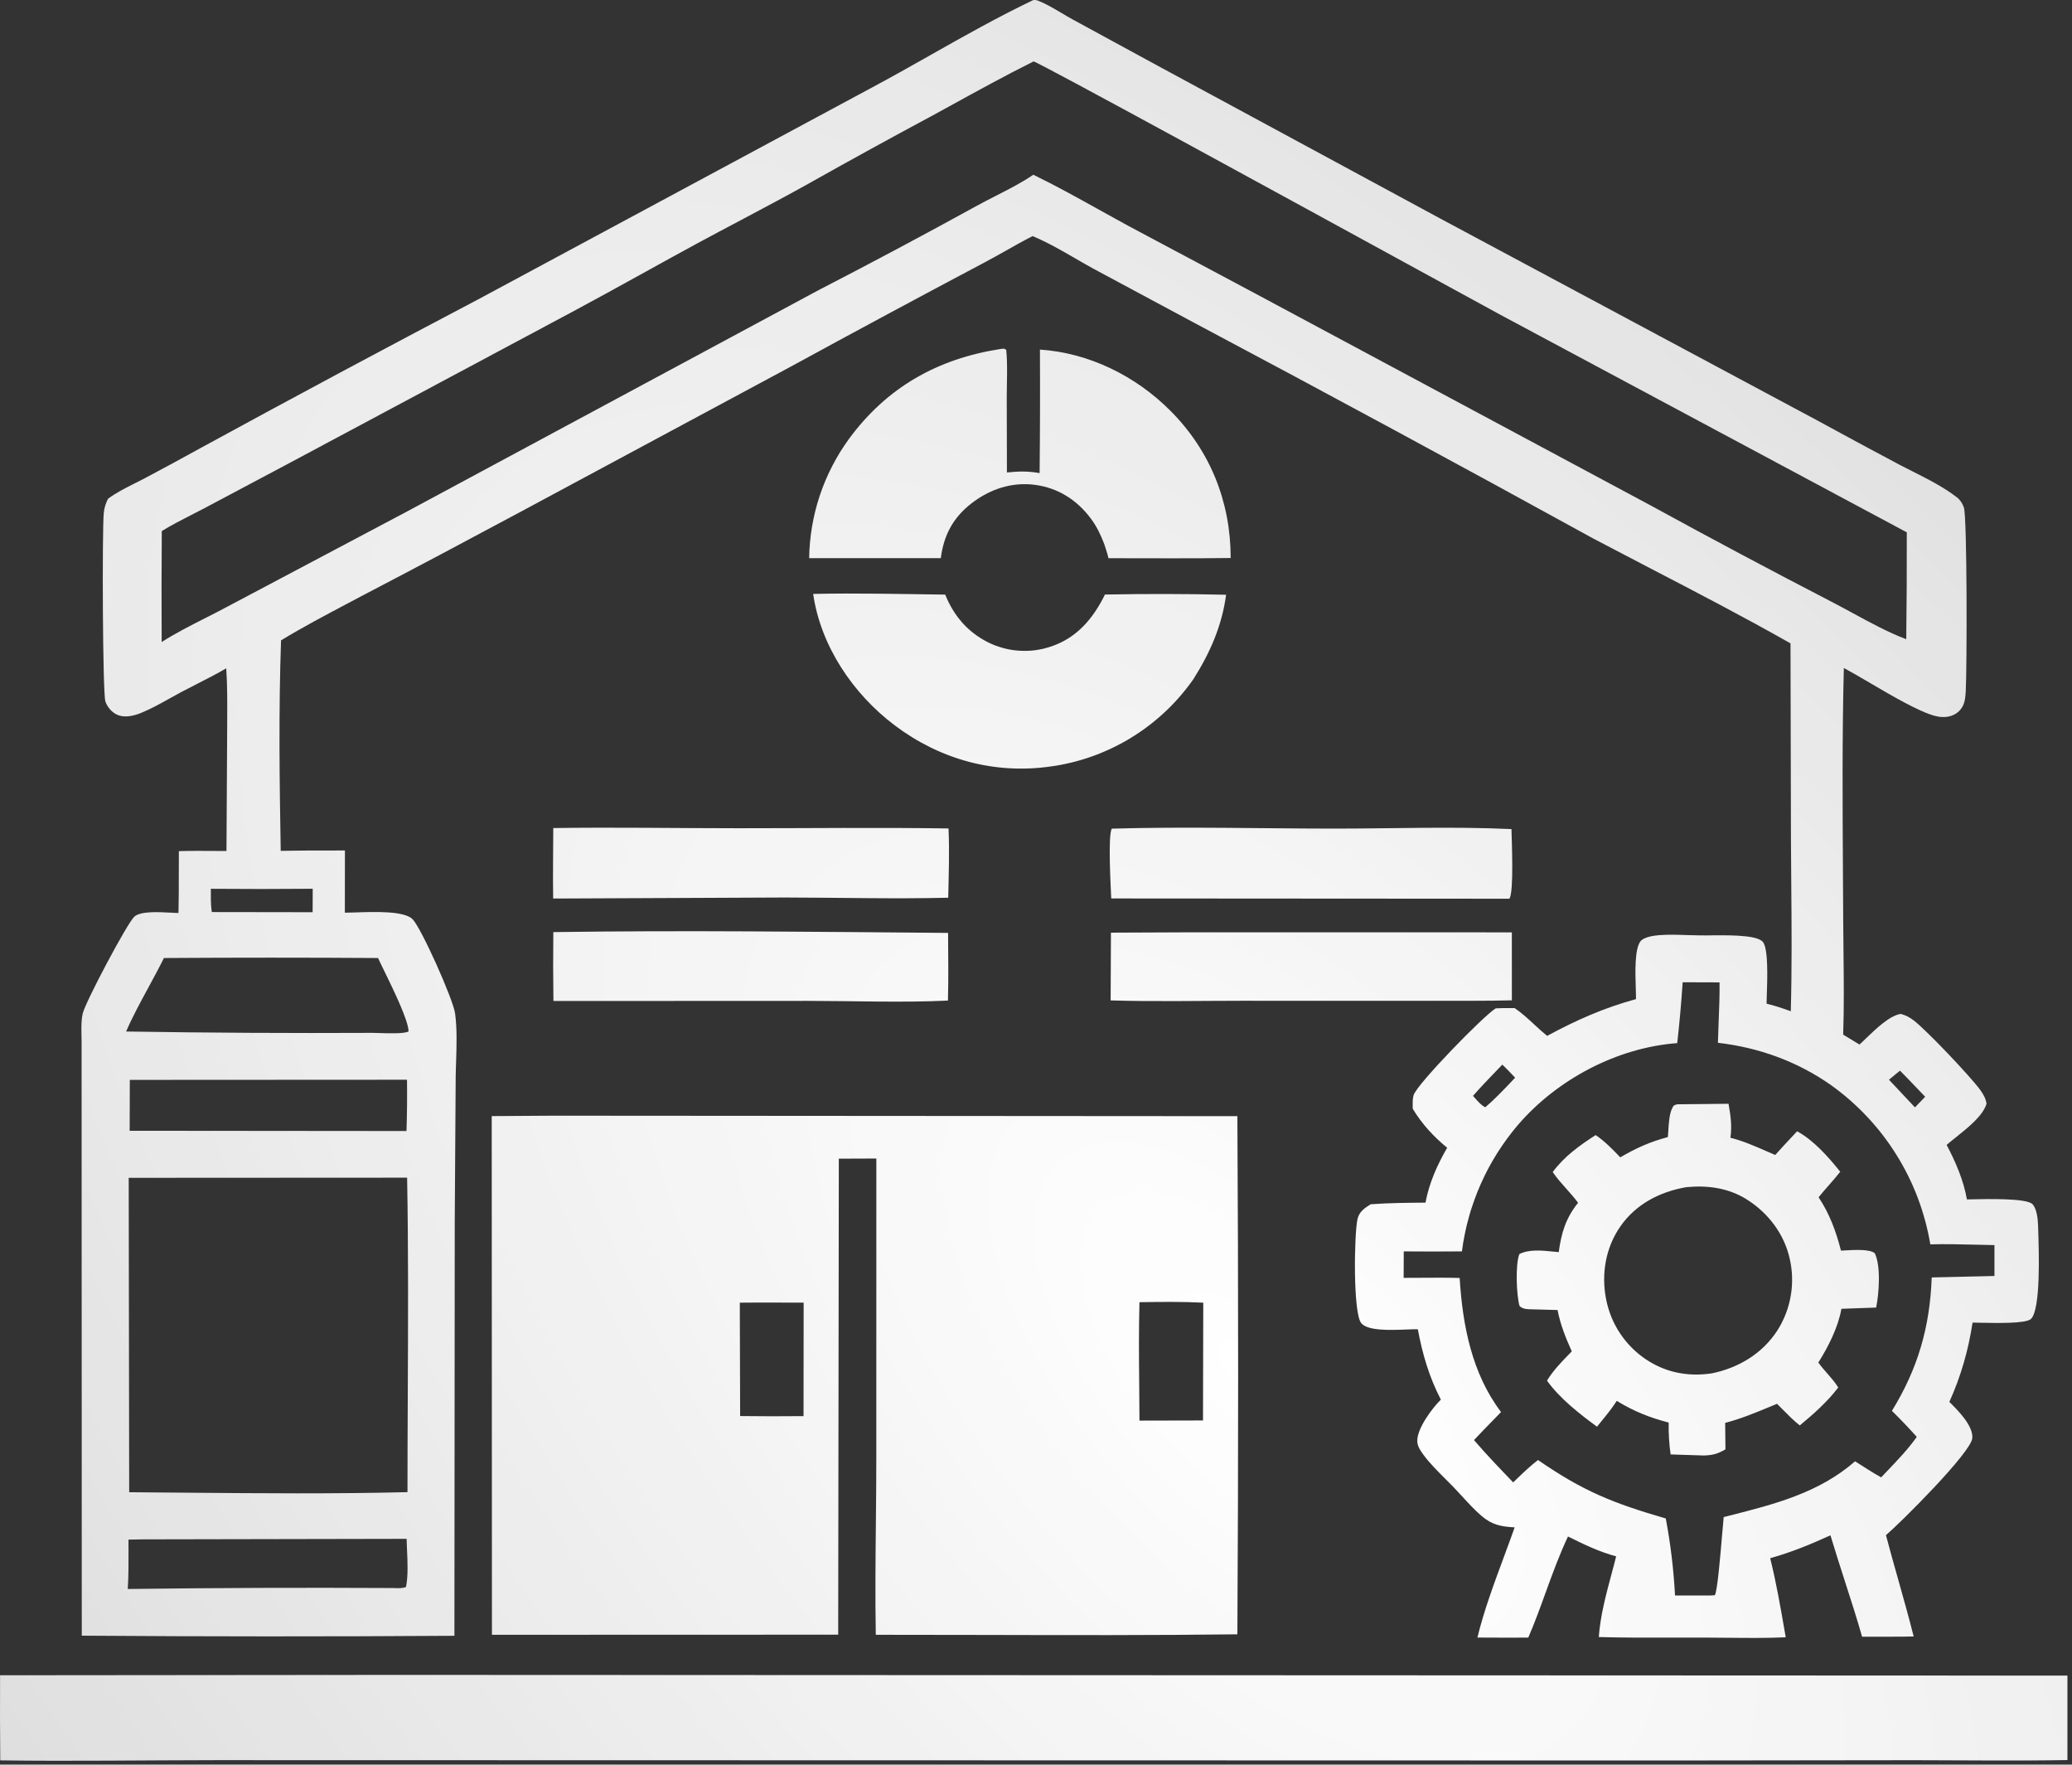 <?xml version="1.0" encoding="UTF-8"?> <svg xmlns="http://www.w3.org/2000/svg" viewBox="0 0 56.376 48" fill="none"><rect x="0" y="0" width="56.376" height="48" fill="#333333" stroke="none"/><path d="M15.055 25.354C18.632 25.302 22.219 25.347 25.796 25.376C25.798 25.989 25.81 26.604 25.792 27.217C24.536 27.276 23.259 27.226 22 27.225L15.058 27.228C15.049 26.603 15.048 25.979 15.055 25.354Z" fill="url(#paint0_radial_53_240)"></path><path d="M32.348 25.36L41.135 25.361L41.136 27.21C40.436 27.229 39.733 27.22 39.032 27.223L33.773 27.222C32.59 27.222 31.401 27.248 30.219 27.212L30.227 25.369L32.348 25.36Z" fill="url(#paint1_radial_53_240)"></path><path d="M15.054 22.524C16.729 22.499 18.409 22.529 20.084 22.529C21.992 22.53 23.902 22.505 25.808 22.535C25.836 23.161 25.813 23.793 25.8 24.419C24.32 24.455 22.829 24.415 21.348 24.413L15.051 24.441C15.04 23.803 15.052 23.163 15.054 22.524Z" fill="url(#paint2_radial_53_240)"></path><path d="M30.252 22.54C32.253 22.483 34.271 22.537 36.274 22.539C37.886 22.54 39.517 22.477 41.125 22.552C41.13 22.85 41.196 24.279 41.067 24.446L30.235 24.439C30.223 24.144 30.14 22.701 30.252 22.54Z" fill="url(#paint3_radial_53_240)"></path><path d="M22.125 16.155C23.319 16.13 24.522 16.158 25.717 16.174C25.949 16.742 26.315 17.18 26.866 17.463C26.899 17.479 26.933 17.496 26.967 17.511C27.001 17.526 27.036 17.54 27.07 17.554C27.105 17.567 27.14 17.58 27.175 17.591C27.211 17.603 27.246 17.614 27.282 17.624C27.318 17.634 27.354 17.643 27.39 17.651C27.427 17.659 27.463 17.666 27.5 17.673C27.537 17.679 27.574 17.684 27.611 17.689C27.648 17.693 27.685 17.697 27.722 17.699C27.759 17.702 27.796 17.704 27.834 17.704C27.871 17.705 27.908 17.705 27.945 17.704C27.982 17.703 28.02 17.7 28.057 17.698C28.094 17.694 28.131 17.691 28.168 17.686C28.205 17.681 28.242 17.675 28.278 17.668C28.315 17.662 28.351 17.654 28.388 17.646C28.424 17.637 28.46 17.628 28.496 17.617C28.531 17.607 28.567 17.596 28.602 17.584C29.304 17.348 29.747 16.819 30.064 16.172C31.159 16.151 32.265 16.152 33.36 16.178C33.251 17.011 32.924 17.758 32.477 18.463C32.46 18.488 32.443 18.512 32.425 18.537C32.397 18.576 32.369 18.614 32.34 18.652C32.311 18.691 32.281 18.729 32.251 18.766C32.221 18.803 32.191 18.841 32.16 18.877C32.129 18.914 32.098 18.95 32.066 18.986C32.034 19.022 32.002 19.058 31.969 19.093C31.936 19.128 31.903 19.163 31.87 19.197C31.836 19.231 31.802 19.265 31.768 19.298C31.733 19.332 31.698 19.365 31.663 19.397C31.628 19.43 31.592 19.462 31.556 19.493C31.52 19.525 31.483 19.556 31.446 19.587C31.409 19.618 31.372 19.648 31.335 19.677C31.297 19.707 31.259 19.737 31.22 19.765C31.182 19.794 31.143 19.822 31.104 19.85C31.065 19.878 31.025 19.905 30.986 19.932C30.946 19.959 30.906 19.985 30.865 20.011C30.825 20.037 30.784 20.062 30.743 20.087C30.702 20.112 30.661 20.136 30.619 20.16C30.577 20.183 30.535 20.206 30.493 20.229C30.451 20.252 30.408 20.274 30.365 20.295C30.322 20.317 30.279 20.338 30.236 20.358C30.192 20.379 30.149 20.399 30.105 20.418C30.061 20.438 30.017 20.456 29.972 20.475C29.928 20.493 29.883 20.511 29.839 20.528C29.794 20.545 29.749 20.562 29.703 20.578C29.658 20.594 29.613 20.609 29.567 20.624C29.522 20.639 29.476 20.653 29.43 20.667C29.384 20.68 29.337 20.693 29.291 20.706C29.245 20.718 29.199 20.73 29.152 20.742C29.105 20.753 29.059 20.764 29.012 20.774C28.965 20.784 28.918 20.794 28.87 20.803C28.823 20.812 28.776 20.82 28.729 20.828C28.681 20.836 28.634 20.843 28.586 20.849C27.052 21.068 25.57 20.656 24.338 19.726C23.209 18.874 22.329 17.573 22.125 16.155Z" fill="url(#paint4_radial_53_240)"></path><path d="M27.215 9.494C27.294 9.487 27.312 9.467 27.378 9.517C27.419 9.936 27.393 10.375 27.392 10.796L27.397 12.852C27.707 12.818 27.978 12.813 28.286 12.869C28.298 11.749 28.301 10.629 28.295 9.509C29.634 9.599 30.9 10.225 31.846 11.174C32.93 12.262 33.484 13.649 33.485 15.178C32.377 15.194 31.268 15.183 30.16 15.184C30.131 15.054 30.085 14.926 30.045 14.799C29.947 14.543 29.837 14.312 29.671 14.093C29.296 13.596 28.787 13.273 28.166 13.189C27.531 13.104 26.933 13.305 26.431 13.693C25.932 14.08 25.677 14.561 25.598 15.183L22.016 15.182C22.017 15.11 22.019 15.038 22.023 14.965C22.027 14.893 22.032 14.821 22.039 14.749C22.046 14.677 22.054 14.605 22.063 14.533C22.072 14.461 22.083 14.39 22.095 14.319C22.107 14.247 22.121 14.176 22.136 14.105C22.15 14.035 22.167 13.964 22.184 13.894C22.202 13.824 22.221 13.754 22.241 13.684C22.261 13.615 22.283 13.546 22.306 13.477C22.329 13.409 22.353 13.34 22.378 13.273C22.404 13.205 22.431 13.138 22.459 13.071C22.487 13.005 22.516 12.938 22.547 12.873C22.578 12.807 22.61 12.742 22.643 12.678C22.676 12.614 22.71 12.55 22.746 12.487C22.782 12.424 22.818 12.362 22.856 12.3C22.894 12.239 22.934 12.178 22.974 12.118C23.014 12.058 23.056 11.999 23.098 11.94C24.128 10.537 25.509 9.759 27.215 9.494Z" fill="url(#paint5_radial_53_240)"></path><path d="M10.804 45.559L56.252 45.578L56.252 47.875C54.867 47.9 53.478 47.88 52.093 47.879L45.422 47.887L5.882 47.878C3.924 47.88 1.964 47.91 0.007 47.884C0 47.112 -0.002 46.341 0.002 45.569L10.804 45.559Z" fill="url(#paint6_radial_53_240)"></path><path fill-rule="evenodd" clip-rule="evenodd" d="M15.052 30.348L33.667 30.361C33.695 35.059 33.695 39.757 33.667 44.455C31.389 44.483 29.109 44.478 26.829 44.472H26.829C25.829 44.47 24.829 44.468 23.829 44.468C23.811 43.466 23.821 42.461 23.831 41.456V41.453C23.837 40.859 23.843 40.266 23.843 39.674L23.844 31.513L22.823 31.517L22.806 44.465L13.385 44.468L13.379 30.359L15.052 30.348ZM21.286 35.432H21.292C21.435 35.433 21.579 35.433 21.723 35.433L21.866 35.433L21.863 38.52C21.288 38.526 20.713 38.525 20.138 38.518L20.129 35.434C20.515 35.429 20.901 35.431 21.286 35.432ZM32.739 35.434C32.163 35.405 31.58 35.412 31.003 35.421C30.983 36.161 30.989 36.905 30.996 37.647C30.999 37.979 31.002 38.31 31.003 38.642L32.732 38.638L32.739 35.434Z" fill="url(#paint7_radial_53_240)"></path><path fill-rule="evenodd" clip-rule="evenodd" d="M47.031 30.024L45.637 30.038C45.552 30.061 45.539 30.059 45.498 30.144C45.419 30.304 45.404 30.554 45.392 30.764C45.388 30.823 45.385 30.879 45.38 30.929C44.894 31.06 44.518 31.227 44.087 31.48L44.086 31.482C43.88 31.266 43.663 31.042 43.415 30.875C42.972 31.162 42.564 31.452 42.247 31.881C42.357 32.044 42.488 32.19 42.619 32.337C42.729 32.46 42.839 32.584 42.937 32.717C42.602 33.135 42.482 33.533 42.411 34.059C42.364 34.055 42.313 34.05 42.262 34.045C41.958 34.013 41.602 33.977 41.34 34.112C41.227 34.39 41.26 35.236 41.344 35.523C41.427 35.611 41.559 35.613 41.678 35.615C41.694 35.615 41.71 35.615 41.725 35.616L42.379 35.634C42.453 36.024 42.603 36.398 42.766 36.758L42.721 36.805C42.492 37.039 42.264 37.273 42.092 37.554C42.428 38.031 42.981 38.462 43.452 38.808C43.493 38.757 43.534 38.706 43.576 38.655C43.721 38.477 43.868 38.298 43.989 38.105C44.45 38.387 44.881 38.559 45.402 38.695C45.397 38.986 45.414 39.275 45.455 39.562L46.36 39.591C46.6 39.583 46.74 39.547 46.947 39.423L46.939 38.704C47.355 38.596 47.732 38.44 48.121 38.28C48.197 38.248 48.274 38.217 48.351 38.185C48.399 38.233 48.447 38.281 48.495 38.33C48.647 38.484 48.801 38.64 48.969 38.773C49.343 38.466 49.722 38.128 50.016 37.741C49.931 37.603 49.825 37.482 49.719 37.361C49.634 37.264 49.549 37.168 49.475 37.062C49.747 36.628 50.011 36.111 50.102 35.601L51.047 35.567C51.126 35.189 51.18 34.436 51.01 34.089C50.873 33.974 50.46 33.998 50.207 34.012C50.162 34.015 50.122 34.017 50.09 34.018C49.958 33.503 49.78 33.012 49.481 32.568C49.571 32.455 49.667 32.345 49.763 32.236C49.868 32.117 49.973 31.997 50.07 31.873C49.751 31.474 49.351 31.019 48.897 30.772C48.848 30.824 48.798 30.877 48.749 30.93C48.598 31.091 48.447 31.252 48.301 31.417C48.224 31.385 48.148 31.351 48.071 31.317C47.749 31.176 47.421 31.032 47.082 30.948C47.129 30.625 47.087 30.344 47.031 30.024ZM47.527 32.626C47.025 32.31 46.457 32.236 45.875 32.293C45.155 32.42 44.506 32.754 44.082 33.368C43.687 33.939 43.567 34.65 43.697 35.328C43.705 35.369 43.714 35.411 43.724 35.452C43.734 35.494 43.745 35.535 43.757 35.575C43.769 35.616 43.782 35.657 43.796 35.697C43.81 35.737 43.825 35.777 43.84 35.816C43.857 35.856 43.873 35.895 43.891 35.933C43.902 35.957 43.914 35.981 43.926 36.004C43.933 36.019 43.94 36.033 43.948 36.047C43.968 36.085 43.988 36.122 44.01 36.159C44.032 36.195 44.054 36.231 44.078 36.267C44.101 36.302 44.126 36.337 44.151 36.371C44.164 36.389 44.178 36.407 44.192 36.425C44.204 36.441 44.216 36.456 44.229 36.472C44.256 36.505 44.284 36.537 44.312 36.568C44.341 36.6 44.37 36.631 44.4 36.661C44.43 36.691 44.461 36.72 44.493 36.749C44.524 36.777 44.556 36.805 44.589 36.832C44.622 36.859 44.656 36.885 44.69 36.91C44.707 36.922 44.724 36.934 44.741 36.946C44.759 36.959 44.776 36.971 44.794 36.983C45.337 37.342 45.942 37.452 46.58 37.356C47.308 37.205 47.952 36.82 48.361 36.187C48.384 36.151 48.406 36.115 48.427 36.078C48.439 36.057 48.451 36.035 48.462 36.013C48.47 35.998 48.478 35.982 48.486 35.967C48.505 35.929 48.523 35.891 48.54 35.852C48.547 35.837 48.554 35.821 48.56 35.806C48.57 35.783 48.58 35.759 48.589 35.735C48.604 35.695 48.618 35.656 48.632 35.616C48.645 35.575 48.657 35.535 48.668 35.494C48.673 35.475 48.678 35.456 48.683 35.437C48.689 35.415 48.694 35.393 48.699 35.371C48.703 35.353 48.707 35.335 48.71 35.317C48.715 35.294 48.719 35.271 48.723 35.247C48.727 35.224 48.731 35.2 48.734 35.177C48.737 35.159 48.739 35.14 48.742 35.122C48.747 35.08 48.751 35.038 48.754 34.996C48.757 34.954 48.759 34.911 48.76 34.869C48.76 34.827 48.76 34.785 48.759 34.743C48.759 34.723 48.758 34.703 48.757 34.683C48.756 34.661 48.754 34.639 48.753 34.616C48.75 34.574 48.745 34.532 48.74 34.49C48.737 34.464 48.733 34.438 48.729 34.412C48.726 34.396 48.724 34.381 48.721 34.365C48.715 34.333 48.709 34.301 48.702 34.27C48.7 34.26 48.698 34.25 48.696 34.241C48.547 33.565 48.11 32.992 47.527 32.626Z" fill="url(#paint8_radial_53_240)"></path><path fill-rule="evenodd" clip-rule="evenodd" d="M28.248 0.021C28.197 0.001 28.167 -0.003 28.113 0.002C27.156 0.459 26.231 0.981 25.307 1.503L25.305 1.505C24.784 1.799 24.263 2.093 23.736 2.375L13.009 8.144C10.49 9.467 7.981 10.81 5.483 12.173C4.971 12.456 4.456 12.735 3.939 13.009C3.895 13.032 3.85 13.055 3.804 13.078C3.762 13.1 3.719 13.121 3.676 13.143C3.421 13.271 3.16 13.402 2.938 13.568C2.875 13.701 2.836 13.811 2.823 13.958C2.777 14.464 2.792 18.869 2.868 19.082C2.922 19.234 3.035 19.369 3.182 19.439C3.378 19.532 3.632 19.475 3.824 19.398C4.095 19.289 4.36 19.142 4.621 18.996L4.622 18.995L4.624 18.994C4.731 18.935 4.837 18.875 4.943 18.819C5.084 18.744 5.226 18.672 5.369 18.599C5.634 18.464 5.9 18.329 6.155 18.179C6.186 18.621 6.184 19.067 6.182 19.511V19.512C6.181 19.623 6.181 19.734 6.181 19.846L6.162 23.148C6.102 23.148 6.042 23.148 5.981 23.147L5.808 23.146H5.807C5.493 23.144 5.179 23.142 4.867 23.152C4.865 23.352 4.865 23.552 4.865 23.752C4.865 24.113 4.865 24.474 4.856 24.834C4.842 24.834 4.827 24.834 4.811 24.833L4.789 24.832L4.776 24.832L4.757 24.831L4.721 24.829L4.703 24.828L4.64 24.825L4.635 24.825H4.634C4.304 24.807 3.827 24.782 3.656 24.933C3.465 25.102 2.334 27.236 2.253 27.561C2.208 27.742 2.213 27.951 2.217 28.148C2.219 28.209 2.22 28.269 2.22 28.327L2.225 44.492C5.605 44.517 8.984 44.518 12.364 44.495L12.373 33.231L12.398 29.392C12.398 29.344 12.398 29.297 12.399 29.248C12.4 29.208 12.401 29.167 12.402 29.126C12.403 29.08 12.405 29.033 12.406 28.986C12.407 28.945 12.409 28.904 12.41 28.863C12.424 28.426 12.438 27.976 12.382 27.565C12.328 27.175 11.457 25.231 11.223 25.001C10.992 24.774 10.192 24.801 9.679 24.819C9.562 24.823 9.46 24.826 9.383 24.826L9.385 23.134C9.206 23.134 9.026 23.135 8.847 23.135C8.444 23.135 8.041 23.135 7.638 23.144C7.605 21.243 7.58 19.318 7.647 17.418C8.233 17.062 8.843 16.74 9.451 16.418L9.463 16.412C9.584 16.348 9.705 16.284 9.825 16.22C11.256 15.473 12.682 14.717 14.104 13.954L21.487 9.988C23.245 9.029 25.008 8.081 26.778 7.144C26.975 7.04 27.168 6.931 27.363 6.822C27.605 6.685 27.848 6.548 28.095 6.422C28.498 6.59 28.882 6.812 29.264 7.033C29.426 7.127 29.589 7.221 29.752 7.31L32.555 8.814C36.17 10.734 39.772 12.681 43.359 14.653C43.85 14.912 44.343 15.168 44.837 15.425L44.852 15.433C46.149 16.106 47.448 16.781 48.717 17.5L48.729 22.827C48.731 23.196 48.734 23.565 48.737 23.934V23.948C48.747 25.135 48.757 26.322 48.725 27.507C48.507 27.427 48.292 27.356 48.066 27.301C48.067 27.246 48.069 27.165 48.072 27.069C48.088 26.615 48.115 25.805 47.966 25.623C47.883 25.521 47.639 25.485 47.517 25.471C47.22 25.437 46.909 25.44 46.602 25.442H46.598C46.543 25.443 46.489 25.443 46.434 25.444C46.369 25.444 46.304 25.444 46.24 25.443C46.129 25.442 46.017 25.438 45.903 25.435C45.645 25.426 45.384 25.417 45.134 25.438C44.996 25.449 44.721 25.488 44.632 25.608C44.473 25.826 44.493 26.451 44.507 26.884V26.885L44.507 26.895C44.508 26.941 44.51 26.985 44.511 27.026C44.512 27.083 44.513 27.134 44.513 27.177C43.646 27.413 42.884 27.75 42.096 28.177C41.973 28.078 41.855 27.97 41.738 27.861C41.569 27.705 41.4 27.549 41.213 27.422C41.169 27.422 41.125 27.422 41.082 27.422C40.954 27.421 40.825 27.421 40.698 27.428C40.387 27.607 38.544 29.497 38.461 29.792C38.458 29.802 38.456 29.812 38.454 29.821C38.453 29.826 38.452 29.831 38.451 29.836C38.447 29.856 38.444 29.878 38.442 29.899C38.44 29.911 38.439 29.923 38.439 29.936C38.438 29.946 38.438 29.956 38.437 29.966C38.436 30.011 38.436 30.056 38.437 30.101V30.102C38.437 30.121 38.438 30.14 38.438 30.158C38.683 30.568 39.006 30.918 39.375 31.22C39.103 31.69 38.886 32.177 38.785 32.713C38.287 32.717 37.79 32.721 37.293 32.757C37.127 32.864 36.981 32.958 36.935 33.163C36.844 33.568 36.81 35.722 37.039 35.993C37.217 36.205 37.835 36.181 38.266 36.164C38.341 36.161 38.41 36.159 38.471 36.157C38.49 36.157 38.508 36.157 38.524 36.157C38.543 36.157 38.561 36.157 38.577 36.157C38.7 36.824 38.889 37.468 39.204 38.071C38.965 38.305 38.548 38.866 38.562 39.206C38.567 39.344 38.653 39.468 38.733 39.576C38.903 39.805 39.115 40.016 39.322 40.223C39.372 40.273 39.422 40.323 39.471 40.372C39.499 40.401 39.527 40.429 39.554 40.458C39.631 40.537 39.705 40.619 39.78 40.7L39.781 40.701C39.949 40.884 40.117 41.067 40.304 41.229C40.595 41.48 40.838 41.525 41.211 41.546C41.177 41.643 41.141 41.741 41.106 41.84C41.043 42.012 40.979 42.187 40.914 42.362C40.646 43.085 40.371 43.828 40.198 44.543C40.659 44.546 41.121 44.547 41.582 44.545C41.756 44.143 41.906 43.73 42.055 43.317C42.242 42.803 42.429 42.288 42.663 41.794C43.092 42.007 43.508 42.21 43.973 42.334C43.955 42.408 43.935 42.482 43.916 42.557C43.896 42.63 43.877 42.703 43.857 42.777L43.854 42.79C43.7 43.361 43.54 43.961 43.501 44.529C44.199 44.549 44.898 44.547 45.597 44.545C45.853 44.545 46.108 44.544 46.364 44.544C46.574 44.544 46.785 44.547 46.997 44.549H47.007C47.534 44.554 48.064 44.56 48.587 44.536L48.56 44.381L48.56 44.381C48.445 43.716 48.327 43.036 48.164 42.385C48.729 42.227 49.272 42.006 49.804 41.762C49.929 42.18 50.063 42.596 50.197 43.011L50.197 43.013C50.359 43.514 50.521 44.015 50.665 44.521C51.133 44.519 51.601 44.524 52.068 44.514C51.938 43.996 51.793 43.482 51.648 42.968C51.534 42.565 51.42 42.162 51.314 41.758C51.7 41.432 53.638 39.505 53.664 39.115C53.687 38.779 53.277 38.37 53.057 38.151L53.039 38.133C53.355 37.433 53.554 36.734 53.671 35.976C53.721 35.976 53.798 35.978 53.892 35.98C54.326 35.989 55.122 36.005 55.257 35.879C55.53 35.624 55.476 34.038 55.456 33.435L55.455 33.395C55.454 33.368 55.453 33.344 55.452 33.323C55.447 33.16 55.419 32.878 55.3 32.754C55.143 32.589 54.072 32.613 53.635 32.623H53.634C53.587 32.624 53.547 32.625 53.517 32.625C53.426 32.106 53.21 31.607 52.965 31.142C53.036 31.081 53.121 31.013 53.212 30.941L53.213 30.939C53.545 30.675 53.955 30.349 54.051 30.021C54.027 29.871 53.959 29.756 53.869 29.634C53.598 29.267 52.411 28.014 52.065 27.753C51.953 27.669 51.848 27.612 51.712 27.579C51.408 27.633 51.055 27.972 50.781 28.235C50.739 28.276 50.699 28.314 50.662 28.349C50.648 28.362 50.634 28.375 50.621 28.387L50.608 28.399L50.593 28.412L50.15 28.143C50.175 27.403 50.167 26.66 50.159 25.918C50.156 25.631 50.152 25.343 50.151 25.056C50.15 24.866 50.149 24.675 50.148 24.484C50.147 24.25 50.145 24.017 50.144 23.783V23.773C50.133 21.906 50.121 20.035 50.168 18.17C50.359 18.272 50.599 18.412 50.858 18.564L50.859 18.565C51.475 18.926 52.201 19.352 52.639 19.471C52.783 19.51 52.939 19.519 53.081 19.474C53.222 19.43 53.334 19.339 53.403 19.208C53.466 19.088 53.477 18.938 53.485 18.804C53.518 18.246 53.527 14.056 53.433 13.8C53.393 13.691 53.335 13.598 53.243 13.527C52.887 13.252 52.463 13.037 52.05 12.829L52.049 12.829L52.048 12.828C51.918 12.763 51.79 12.698 51.665 12.632C50.928 12.241 50.195 11.846 49.463 11.446L39.179 5.94L31.525 1.802L29.189 0.531C29.091 0.477 28.989 0.417 28.886 0.356L28.886 0.356C28.676 0.232 28.46 0.103 28.248 0.021ZM51.809 29.238C51.771 29.2 51.733 29.161 51.695 29.123L51.396 29.369L52.103 30.122L52.381 29.833C52.247 29.691 52.113 29.55 51.977 29.411C51.921 29.353 51.865 29.295 51.809 29.238ZM40.876 28.959C40.987 29.062 41.09 29.172 41.194 29.283L41.225 29.315L41.186 29.355L41.093 29.453C40.874 29.683 40.655 29.913 40.413 30.118C40.314 30.075 40.224 29.973 40.144 29.883L40.144 29.883L40.143 29.882C40.133 29.87 40.123 29.859 40.114 29.849C40.102 29.835 40.09 29.821 40.078 29.809C40.295 29.561 40.526 29.322 40.755 29.084C40.796 29.042 40.836 29.001 40.876 28.959ZM8.509 24.175C7.585 24.184 6.661 24.184 5.737 24.176C5.737 24.388 5.731 24.599 5.762 24.809L8.506 24.813L8.509 24.175ZM3.889 41.872L11.064 41.858C11.065 41.895 11.066 41.932 11.067 41.969C11.068 42.004 11.07 42.039 11.071 42.074L11.075 42.169C11.09 42.503 11.107 42.86 11.047 43.167C10.96 43.204 10.851 43.201 10.751 43.198L10.749 43.197C10.724 43.197 10.7 43.196 10.677 43.196C8.276 43.183 5.876 43.191 3.476 43.222C3.499 42.88 3.498 42.534 3.497 42.19L3.496 42.075C3.496 42.01 3.496 41.944 3.496 41.879L3.889 41.872ZM11.074 29.37L3.532 29.374L3.528 30.758L11.06 30.765C11.076 30.3 11.08 29.835 11.074 29.37ZM4.46 26.059C6.402 26.046 8.344 26.046 10.286 26.059C10.302 26.094 10.321 26.134 10.343 26.18C10.356 26.206 10.369 26.234 10.383 26.264C10.403 26.304 10.424 26.347 10.446 26.392C10.705 26.923 11.113 27.76 11.116 28.054C11.018 28.123 10.564 28.108 10.298 28.099C10.234 28.097 10.18 28.095 10.146 28.095C7.908 28.106 5.669 28.094 3.432 28.058C3.597 27.673 3.82 27.262 4.041 26.855C4.187 26.585 4.333 26.317 4.46 26.059ZM11.077 32.034L3.502 32.038L3.515 40.59C4.043 40.594 4.573 40.598 5.103 40.603C7.097 40.62 9.097 40.637 11.087 40.588C11.087 39.716 11.091 38.844 11.095 37.971V37.97C11.104 35.991 11.113 34.01 11.077 32.034ZM45.783 26.719L46.786 26.722C46.791 27.068 46.777 27.413 46.763 27.758V27.758C46.755 27.96 46.747 28.162 46.742 28.365C47.858 28.494 48.907 28.873 49.829 29.523C49.873 29.555 49.917 29.587 49.96 29.62C50.003 29.653 50.047 29.686 50.089 29.72C50.115 29.741 50.141 29.762 50.166 29.782C50.183 29.796 50.199 29.81 50.216 29.823C50.258 29.858 50.299 29.894 50.34 29.929C50.381 29.966 50.421 30.002 50.461 30.039C50.501 30.076 50.541 30.113 50.58 30.151C50.619 30.189 50.658 30.227 50.696 30.266C50.734 30.305 50.772 30.344 50.809 30.384C50.828 30.404 50.846 30.424 50.864 30.444C50.883 30.464 50.901 30.484 50.919 30.504C50.933 30.52 50.948 30.537 50.962 30.553C50.972 30.565 50.983 30.577 50.993 30.589C51.004 30.602 51.015 30.615 51.026 30.628C51.062 30.669 51.096 30.711 51.131 30.753C51.165 30.796 51.198 30.839 51.232 30.882C51.265 30.925 51.297 30.969 51.329 31.013C51.362 31.056 51.393 31.101 51.424 31.145C51.455 31.19 51.485 31.236 51.515 31.281C51.545 31.327 51.575 31.372 51.603 31.419C51.632 31.465 51.66 31.511 51.688 31.558C51.716 31.605 51.743 31.652 51.769 31.7C51.796 31.748 51.821 31.796 51.847 31.844C51.857 31.864 51.868 31.884 51.878 31.905C51.893 31.933 51.907 31.961 51.921 31.989C51.93 32.007 51.939 32.025 51.947 32.043C51.962 32.074 51.977 32.105 51.992 32.137C52.004 32.163 52.016 32.19 52.029 32.217C52.039 32.24 52.048 32.263 52.058 32.285C52.08 32.335 52.101 32.386 52.122 32.436C52.128 32.453 52.135 32.469 52.142 32.486C52.155 32.52 52.168 32.554 52.181 32.588C52.2 32.639 52.219 32.69 52.237 32.742C52.255 32.793 52.273 32.845 52.289 32.896C52.306 32.948 52.322 33 52.337 33.053C52.353 33.105 52.368 33.157 52.382 33.21C52.391 33.245 52.4 33.28 52.409 33.315C52.414 33.333 52.418 33.35 52.422 33.368C52.435 33.421 52.448 33.474 52.459 33.527C52.471 33.58 52.482 33.634 52.492 33.687C52.502 33.741 52.512 33.794 52.521 33.848C52.917 33.836 53.317 33.846 53.715 33.856H53.717C53.9 33.861 54.084 33.865 54.266 33.868L54.266 34.708L52.559 34.748C52.511 36.089 52.182 37.235 51.476 38.376C51.709 38.605 51.935 38.842 52.153 39.085C51.918 39.417 51.626 39.722 51.342 40.019L51.33 40.032C51.28 40.083 51.232 40.134 51.183 40.185C50.94 40.053 50.708 39.896 50.474 39.749C49.492 40.607 48.288 40.913 47.067 41.224C47.011 41.238 46.955 41.252 46.899 41.266C46.891 41.333 46.878 41.488 46.862 41.687L46.861 41.688C46.811 42.294 46.726 43.3 46.657 43.392L46.529 43.399L45.575 43.399C45.538 42.695 45.454 41.996 45.323 41.304C43.885 40.886 43.076 40.563 41.847 39.714C41.638 39.874 41.448 40.056 41.259 40.238L41.245 40.252L41.171 40.322C40.807 39.944 40.447 39.57 40.105 39.172C40.281 38.983 40.462 38.798 40.643 38.613C40.709 38.545 40.776 38.477 40.841 38.409C40.046 37.358 39.794 36.048 39.715 34.762C39.363 34.752 39.01 34.754 38.658 34.757C38.502 34.758 38.346 34.759 38.191 34.759L38.194 34.039C38.722 34.044 39.249 34.043 39.777 34.039C39.787 33.96 39.798 33.881 39.811 33.802C39.824 33.724 39.839 33.645 39.855 33.568C39.863 33.527 39.872 33.487 39.881 33.446C39.889 33.409 39.897 33.372 39.906 33.335C39.925 33.257 39.945 33.18 39.967 33.104C39.979 33.06 39.991 33.017 40.004 32.973C40.014 32.941 40.024 32.908 40.035 32.875C40.059 32.799 40.085 32.724 40.112 32.649C40.138 32.574 40.167 32.5 40.196 32.426C40.226 32.352 40.257 32.279 40.289 32.206C40.322 32.133 40.355 32.061 40.39 31.99C40.402 31.965 40.414 31.94 40.427 31.916C40.435 31.9 40.443 31.884 40.451 31.868C40.466 31.837 40.482 31.807 40.498 31.777C40.506 31.763 40.513 31.749 40.521 31.736C40.551 31.68 40.582 31.624 40.614 31.569C40.654 31.5 40.696 31.432 40.738 31.364C40.781 31.297 40.824 31.23 40.869 31.165C40.914 31.099 40.96 31.034 41.007 30.97C41.054 30.906 41.102 30.843 41.152 30.78C41.179 30.747 41.206 30.713 41.233 30.68C41.256 30.652 41.28 30.624 41.304 30.596C42.37 29.358 44.001 28.495 45.635 28.374C45.697 27.823 45.746 27.272 45.783 26.719ZM38.684 7.394C35.065 5.415 28.235 1.679 28.122 1.671C27.351 2.055 26.592 2.473 25.835 2.889C25.679 2.974 25.524 3.06 25.368 3.145C24.215 3.763 23.068 4.393 21.928 5.035C21.343 5.36 20.752 5.673 20.16 5.987C19.764 6.196 19.368 6.406 18.974 6.619C18.473 6.89 17.975 7.166 17.477 7.441C16.845 7.79 16.214 8.139 15.578 8.479L7.742 12.666L5.544 13.833C5.434 13.891 5.322 13.948 5.21 14.005C4.936 14.145 4.66 14.286 4.402 14.446C4.394 15.452 4.393 16.458 4.399 17.464C4.776 17.223 5.178 17.019 5.579 16.816C5.786 16.711 5.994 16.606 6.197 16.496L11.09 13.905L22.259 7.899C23.705 7.153 25.142 6.388 26.568 5.603C26.738 5.509 26.914 5.42 27.091 5.329C27.442 5.15 27.797 4.97 28.115 4.753C28.722 5.047 29.316 5.378 29.908 5.707C30.169 5.853 30.431 5.998 30.693 6.14L34.184 8L44.922 13.754C46.547 14.644 48.182 15.514 49.827 16.365C50.007 16.458 50.196 16.561 50.39 16.666C50.879 16.932 51.396 17.213 51.866 17.387C51.878 16.418 51.883 15.449 51.881 14.48L40.804 8.552C40.562 8.421 39.767 7.987 38.684 7.394Z" fill="url(#paint9_radial_53_240)"></path><defs><radialGradient id="paint0_radial_53_240" cx="0" cy="0" r="1" gradientUnits="userSpaceOnUse" gradientTransform="translate(35.029 37.613) rotate(43.482) scale(415.581 218.503)"><stop stop-color="white"></stop><stop offset="1" stop-color="white" stop-opacity="0"></stop></radialGradient><radialGradient id="paint1_radial_53_240" cx="0" cy="0" r="1" gradientUnits="userSpaceOnUse" gradientTransform="translate(35.029 37.613) rotate(43.482) scale(415.581 218.503)"><stop stop-color="white"></stop><stop offset="1" stop-color="white" stop-opacity="0"></stop></radialGradient><radialGradient id="paint2_radial_53_240" cx="0" cy="0" r="1" gradientUnits="userSpaceOnUse" gradientTransform="translate(35.029 37.613) rotate(43.482) scale(415.581 218.503)"><stop stop-color="white"></stop><stop offset="1" stop-color="white" stop-opacity="0"></stop></radialGradient><radialGradient id="paint3_radial_53_240" cx="0" cy="0" r="1" gradientUnits="userSpaceOnUse" gradientTransform="translate(35.029 37.613) rotate(43.482) scale(415.581 218.503)"><stop stop-color="white"></stop><stop offset="1" stop-color="white" stop-opacity="0"></stop></radialGradient><radialGradient id="paint4_radial_53_240" cx="0" cy="0" r="1" gradientUnits="userSpaceOnUse" gradientTransform="translate(35.029 37.613) rotate(43.482) scale(415.581 218.503)"><stop stop-color="white"></stop><stop offset="1" stop-color="white" stop-opacity="0"></stop></radialGradient><radialGradient id="paint5_radial_53_240" cx="0" cy="0" r="1" gradientUnits="userSpaceOnUse" gradientTransform="translate(35.029 37.613) rotate(43.482) scale(415.581 218.503)"><stop stop-color="white"></stop><stop offset="1" stop-color="white" stop-opacity="0"></stop></radialGradient><radialGradient id="paint6_radial_53_240" cx="0" cy="0" r="1" gradientUnits="userSpaceOnUse" gradientTransform="translate(35.029 37.613) rotate(43.482) scale(415.581 218.503)"><stop stop-color="white"></stop><stop offset="1" stop-color="white" stop-opacity="0"></stop></radialGradient><radialGradient id="paint7_radial_53_240" cx="0" cy="0" r="1" gradientUnits="userSpaceOnUse" gradientTransform="translate(35.029 37.613) rotate(43.482) scale(415.581 218.503)"><stop stop-color="white"></stop><stop offset="1" stop-color="white" stop-opacity="0"></stop></radialGradient><radialGradient id="paint8_radial_53_240" cx="0" cy="0" r="1" gradientUnits="userSpaceOnUse" gradientTransform="translate(35.029 37.613) rotate(43.482) scale(415.581 218.503)"><stop stop-color="white"></stop><stop offset="1" stop-color="white" stop-opacity="0"></stop></radialGradient><radialGradient id="paint9_radial_53_240" cx="0" cy="0" r="1" gradientUnits="userSpaceOnUse" gradientTransform="translate(35.029 37.613) rotate(43.482) scale(415.581 218.503)"><stop stop-color="white"></stop><stop offset="1" stop-color="white" stop-opacity="0"></stop></radialGradient></defs></svg> 